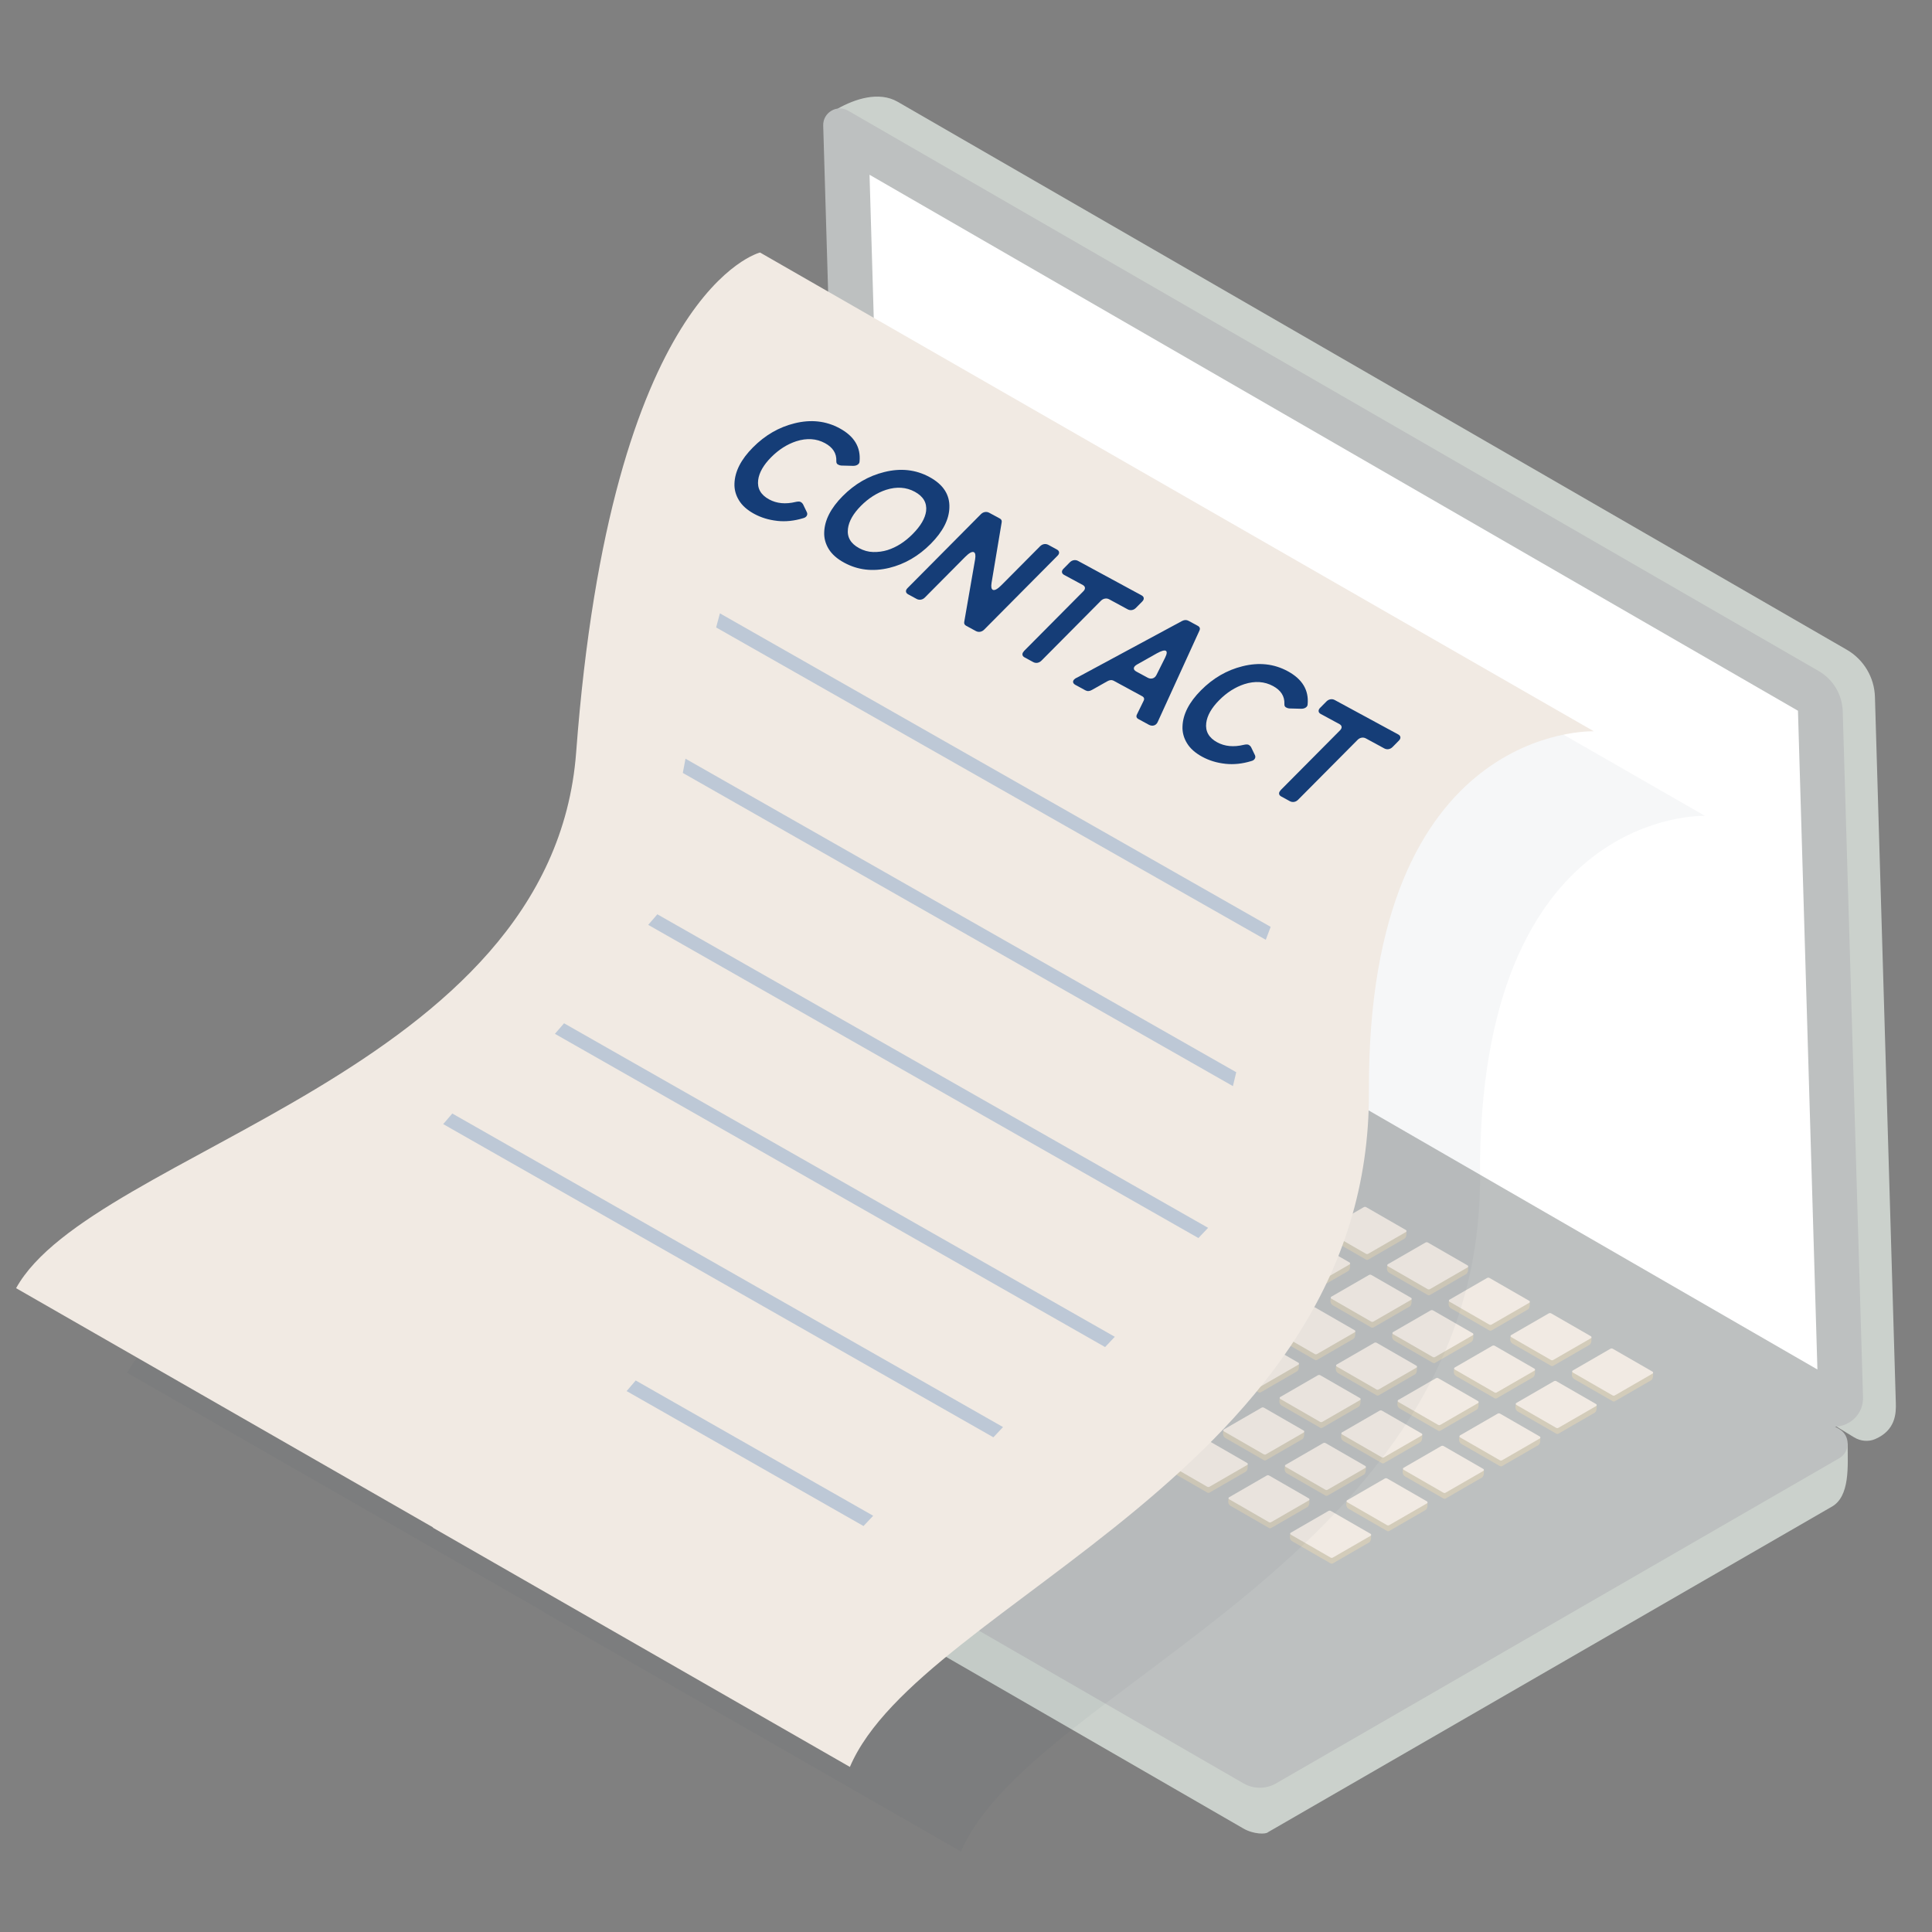 <svg width="120" height="120" viewBox="0 0 120 120" fill="none" xmlns="http://www.w3.org/2000/svg">
<rect x="0" y="0" width="120" height="120" fill="#808080" stroke="none"/>
<path d="M15.951 74.793L51.309 56.59C52.033 56.17 52.929 56.17 53.654 56.59L114.761 89.668C114.761 91.028 114.935 92.979 113.73 93.61L78.756 113.802C78.637 113.938 77.863 113.938 77.234 113.575L16.466 78.493C15.779 78.097 15.951 76.383 15.951 74.793Z" fill="#CBD1CC"/>
<path d="M54.471 52.223L52.037 6.745C53.081 6.157 54.582 5.646 55.754 6.321L114.707 40.356C115.76 40.964 116.421 42.073 116.456 43.288L117.753 87.138C117.772 87.754 117.758 88.831 116.466 89.386C116.044 89.567 115.551 89.513 115.159 89.274L54.471 52.223Z" fill="#CBD1CC"/>
<path d="M52.428 51.627L51.131 7.798C51.108 6.992 51.978 6.471 52.677 6.874L112.961 41.679C113.86 42.197 114.425 43.145 114.455 44.181L115.715 86.781C115.757 88.172 114.256 89.067 113.053 88.371L54.016 54.286C53.061 53.735 52.459 52.727 52.426 51.625L52.428 51.627Z" fill="#BDC0C0"/>
<path d="M111.675 44.146L54.008 10.854L55.216 51.767L112.883 85.062L111.675 44.146Z" fill="white"/>
<path d="M16.465 73.899L51.307 53.782C52.031 53.362 52.927 53.362 53.652 53.782L114.237 88.76C114.935 89.163 114.935 90.172 114.237 90.575L79.263 110.767C78.635 111.131 77.861 111.131 77.232 110.767L16.465 75.686C15.777 75.29 15.777 74.298 16.465 73.899Z" fill="#BDC0C0"/>
<path d="M41.906 87.161L51.367 81.699C51.564 81.584 51.808 81.584 52.005 81.699L68.456 91.197C68.646 91.308 68.646 91.579 68.456 91.69L58.958 97.173C58.787 97.271 58.578 97.271 58.407 97.173L41.906 87.647C41.719 87.539 41.719 87.269 41.906 87.161Z" fill="#CBD1CC"/>
<path d="M97.654 85.185L100.023 84.141C100.072 84.113 100.131 84.113 100.18 84.141L102.677 85.257C102.677 85.424 102.694 85.619 102.567 85.724L100.302 87.033C100.26 87.056 100.208 87.056 100.166 87.033L97.783 85.661C97.563 85.53 97.642 85.3 97.656 85.185H97.654Z" fill="#D3CCBA"/>
<path d="M97.686 85.126L100.021 83.777C100.071 83.749 100.129 83.749 100.178 83.777L102.643 85.196C102.69 85.224 102.69 85.29 102.643 85.318L100.298 86.671C100.256 86.695 100.204 86.695 100.162 86.671L97.686 85.245C97.639 85.22 97.639 85.152 97.686 85.126Z" fill="#F1EAE3"/>
<path d="M93.826 82.985L96.195 81.941C96.244 81.913 96.302 81.913 96.352 81.941L98.849 83.057C98.849 83.224 98.866 83.419 98.739 83.524L96.474 84.833C96.431 84.856 96.38 84.856 96.338 84.833L93.955 83.461C93.734 83.329 93.814 83.1 93.828 82.985H93.826Z" fill="#D3CCBA"/>
<path d="M93.857 82.926L96.193 81.578C96.243 81.55 96.301 81.55 96.35 81.578L98.815 82.997C98.862 83.025 98.862 83.091 98.815 83.119L96.47 84.472C96.428 84.495 96.376 84.495 96.334 84.472L93.857 83.046C93.811 83.02 93.811 82.952 93.857 82.926Z" fill="#F1EAE3"/>
<path d="M89.996 80.788L92.365 79.744C92.414 79.716 92.472 79.716 92.522 79.744L95.019 80.861C95.019 81.027 95.036 81.222 94.909 81.327L92.644 82.636C92.601 82.659 92.55 82.659 92.507 82.636L90.125 81.264C89.904 81.133 89.984 80.903 89.998 80.788H89.996Z" fill="#D3CCBA"/>
<path d="M90.027 80.727L92.363 79.379C92.412 79.35 92.471 79.35 92.52 79.379L94.985 80.797C95.032 80.826 95.032 80.891 94.985 80.919L92.64 82.272C92.598 82.296 92.546 82.296 92.504 82.272L90.027 80.847C89.981 80.821 89.981 80.753 90.027 80.727Z" fill="#F1EAE3"/>
<path d="M86.168 78.587L88.536 77.544C88.586 77.516 88.644 77.516 88.694 77.544L91.191 78.66C91.191 78.826 91.207 79.021 91.081 79.127L88.815 80.435C88.773 80.459 88.722 80.459 88.679 80.435L86.297 79.063C86.076 78.932 86.156 78.702 86.17 78.587H86.168Z" fill="#D3CCBA"/>
<path d="M86.199 78.526L88.535 77.178C88.584 77.15 88.643 77.15 88.692 77.178L91.157 78.597C91.204 78.625 91.204 78.691 91.157 78.719L88.812 80.072C88.769 80.095 88.718 80.095 88.676 80.072L86.199 78.646C86.152 78.62 86.152 78.552 86.199 78.526Z" fill="#F1EAE3"/>
<path d="M82.336 76.389L84.704 75.345C84.754 75.317 84.812 75.317 84.861 75.345L87.359 76.461C87.359 76.628 87.376 76.823 87.249 76.928L84.983 78.237C84.941 78.26 84.89 78.26 84.847 78.237L82.465 76.865C82.244 76.733 82.324 76.504 82.338 76.389H82.336Z" fill="#D3CCBA"/>
<path d="M82.367 76.33L84.703 74.981C84.752 74.953 84.811 74.953 84.86 74.981L87.325 76.4C87.372 76.428 87.372 76.494 87.325 76.522L84.98 77.875C84.938 77.899 84.886 77.899 84.844 77.875L82.367 76.449C82.32 76.424 82.32 76.356 82.367 76.33Z" fill="#F1EAE3"/>
<path d="M78.508 74.189L80.876 73.145C80.925 73.117 80.984 73.117 81.033 73.145L83.531 74.262C83.531 74.428 83.547 74.623 83.421 74.728L81.155 76.037C81.113 76.061 81.061 76.061 81.019 76.037L78.637 74.665C78.416 74.534 78.496 74.304 78.51 74.189H78.508Z" fill="#D3CCBA"/>
<path d="M78.539 74.13L80.875 72.782C80.924 72.754 80.983 72.754 81.032 72.782L83.497 74.2C83.544 74.229 83.544 74.294 83.497 74.322L81.152 75.675C81.109 75.699 81.058 75.699 81.016 75.675L78.539 74.25C78.492 74.224 78.492 74.156 78.539 74.13Z" fill="#F1EAE3"/>
<path d="M74.68 71.988L77.048 70.945C77.097 70.917 77.156 70.917 77.205 70.945L79.703 72.061C79.703 72.228 79.719 72.422 79.593 72.528L77.327 73.836C77.285 73.86 77.233 73.86 77.191 73.836L74.808 72.465C74.588 72.333 74.668 72.103 74.682 71.988H74.68Z" fill="#D3CCBA"/>
<path d="M74.711 71.929L77.047 70.581C77.096 70.553 77.155 70.553 77.204 70.581L79.669 72C79.716 72.028 79.716 72.094 79.669 72.122L77.323 73.475C77.281 73.498 77.23 73.498 77.187 73.475L74.711 72.049C74.664 72.023 74.664 71.955 74.711 71.929Z" fill="#F1EAE3"/>
<path d="M70.851 69.79L73.22 68.746C73.269 68.718 73.328 68.718 73.377 68.746L75.875 69.863C75.875 70.029 75.891 70.224 75.764 70.329L73.499 71.638C73.457 71.661 73.405 71.661 73.363 71.638L70.98 70.266C70.76 70.135 70.84 69.905 70.854 69.79H70.851Z" fill="#D3CCBA"/>
<path d="M70.887 69.731L73.222 68.382C73.272 68.354 73.33 68.354 73.38 68.382L75.844 69.801C75.891 69.829 75.891 69.895 75.844 69.923L73.499 71.276C73.457 71.3 73.405 71.3 73.363 71.276L70.887 69.85C70.84 69.825 70.84 69.757 70.887 69.731Z" fill="#F1EAE3"/>
<path d="M67.019 67.589L69.388 66.546C69.437 66.517 69.496 66.517 69.545 66.546L72.043 67.662C72.043 67.828 72.059 68.023 71.932 68.129L69.667 69.437C69.625 69.46 69.573 69.46 69.531 69.437L67.148 68.065C66.928 67.934 67.008 67.704 67.022 67.589H67.019Z" fill="#D3CCBA"/>
<path d="M67.051 67.53L69.387 66.182C69.436 66.153 69.495 66.153 69.544 66.182L72.008 67.6C72.055 67.629 72.055 67.694 72.008 67.722L69.663 69.076C69.621 69.099 69.57 69.099 69.527 69.076L67.051 67.65C67.004 67.624 67.004 67.556 67.051 67.53Z" fill="#F1EAE3"/>
<path d="M63.191 65.391L65.56 64.347C65.609 64.319 65.668 64.319 65.717 64.347L68.215 65.463C68.215 65.63 68.231 65.825 68.104 65.93L65.839 67.239C65.797 67.262 65.745 67.262 65.703 67.239L63.32 65.867C63.1 65.735 63.179 65.505 63.194 65.391H63.191Z" fill="#D3CCBA"/>
<path d="M63.223 65.332L65.558 63.983C65.608 63.955 65.666 63.955 65.716 63.983L68.18 65.402C68.227 65.43 68.227 65.496 68.18 65.524L65.835 66.877C65.793 66.9 65.741 66.9 65.699 66.877L63.223 65.451C63.176 65.425 63.176 65.357 63.223 65.332Z" fill="#F1EAE3"/>
<path d="M59.365 63.19L61.734 62.147C61.783 62.119 61.842 62.119 61.891 62.147L64.388 63.263C64.388 63.429 64.405 63.624 64.278 63.73L62.013 65.038C61.971 65.062 61.919 65.062 61.877 65.038L59.494 63.666C59.273 63.535 59.353 63.305 59.367 63.19H59.365Z" fill="#D3CCBA"/>
<path d="M59.397 63.131L61.732 61.783C61.782 61.755 61.84 61.755 61.889 61.783L64.354 63.202C64.401 63.23 64.401 63.295 64.354 63.324L62.009 64.677C61.967 64.7 61.915 64.7 61.873 64.677L59.397 63.251C59.35 63.225 59.35 63.157 59.397 63.131Z" fill="#F1EAE3"/>
<path d="M55.535 60.992L57.904 59.949C57.953 59.921 58.011 59.921 58.061 59.949L60.558 61.065C60.558 61.231 60.575 61.426 60.448 61.532L58.183 62.84C58.14 62.864 58.089 62.864 58.047 62.84L55.664 61.468C55.444 61.337 55.523 61.107 55.537 60.992H55.535Z" fill="#D3CCBA"/>
<path d="M55.566 60.931L57.902 59.583C57.952 59.555 58.01 59.555 58.059 59.583L60.524 61.002C60.571 61.03 60.571 61.096 60.524 61.124L58.179 62.477C58.137 62.5 58.085 62.5 58.043 62.477L55.566 61.051C55.52 61.025 55.52 60.957 55.566 60.931Z" fill="#F1EAE3"/>
<path d="M94.15 87.199L96.519 86.155C96.568 86.127 96.627 86.127 96.676 86.155L99.174 87.272C99.174 87.438 99.19 87.633 99.063 87.738L96.798 89.047C96.756 89.07 96.704 89.07 96.662 89.047L94.279 87.675C94.059 87.544 94.138 87.314 94.153 87.199H94.15Z" fill="#D3CCBA"/>
<path d="M94.182 87.14L96.517 85.791C96.567 85.763 96.625 85.763 96.675 85.791L99.139 87.21C99.186 87.238 99.186 87.304 99.139 87.332L96.794 88.685C96.752 88.709 96.7 88.709 96.658 88.685L94.182 87.259C94.135 87.234 94.135 87.166 94.182 87.14Z" fill="#F1EAE3"/>
<path d="M90.32 85L92.689 83.956C92.738 83.928 92.797 83.928 92.846 83.956L95.343 85.072C95.343 85.239 95.36 85.433 95.233 85.539L92.968 86.848C92.926 86.871 92.874 86.871 92.832 86.848L90.449 85.476C90.229 85.344 90.308 85.115 90.322 85H90.32Z" fill="#D3CCBA"/>
<path d="M90.352 84.941L92.687 83.592C92.737 83.564 92.795 83.564 92.844 83.592L95.309 85.011C95.356 85.039 95.356 85.105 95.309 85.133L92.964 86.486C92.922 86.51 92.87 86.51 92.828 86.486L90.352 85.06C90.305 85.034 90.305 84.966 90.352 84.941Z" fill="#F1EAE3"/>
<path d="M86.488 82.802L88.857 81.758C88.906 81.73 88.965 81.73 89.014 81.758L91.511 82.875C91.511 83.041 91.528 83.236 91.401 83.341L89.136 84.65C89.094 84.674 89.042 84.674 89 84.65L86.617 83.278C86.397 83.147 86.476 82.917 86.49 82.802H86.488Z" fill="#D3CCBA"/>
<path d="M86.52 82.741L88.855 81.393C88.905 81.365 88.963 81.365 89.013 81.393L91.477 82.811C91.524 82.84 91.524 82.905 91.477 82.933L89.132 84.287C89.09 84.31 89.038 84.31 88.996 84.287L86.52 82.861C86.473 82.835 86.473 82.767 86.52 82.741Z" fill="#F1EAE3"/>
<path d="M82.658 80.602L85.027 79.558C85.076 79.53 85.135 79.53 85.184 79.558L87.681 80.675C87.681 80.841 87.698 81.036 87.571 81.141L85.306 82.45C85.263 82.474 85.212 82.474 85.17 82.45L82.787 81.078C82.567 80.947 82.646 80.717 82.66 80.602H82.658Z" fill="#D3CCBA"/>
<path d="M82.689 80.541L85.025 79.193C85.075 79.165 85.133 79.165 85.182 79.193L87.647 80.611C87.694 80.64 87.694 80.705 87.647 80.733L85.302 82.087C85.26 82.11 85.208 82.11 85.166 82.087L82.689 80.661C82.643 80.635 82.643 80.567 82.689 80.541Z" fill="#F1EAE3"/>
<path d="M78.834 78.402L81.202 77.359C81.252 77.33 81.31 77.33 81.359 77.359L83.857 78.475C83.857 78.641 83.874 78.836 83.747 78.942L81.481 80.25C81.439 80.273 81.388 80.273 81.345 80.25L78.963 78.878C78.742 78.747 78.822 78.517 78.836 78.402H78.834Z" fill="#D3CCBA"/>
<path d="M78.865 78.344L81.201 76.995C81.25 76.967 81.309 76.967 81.358 76.995L83.823 78.414C83.87 78.442 83.87 78.508 83.823 78.536L81.478 79.889C81.436 79.913 81.384 79.913 81.342 79.889L78.865 78.463C78.818 78.438 78.818 78.37 78.865 78.344Z" fill="#F1EAE3"/>
<path d="M75.004 76.203L77.372 75.159C77.421 75.131 77.48 75.131 77.529 75.159L80.027 76.275C80.027 76.442 80.043 76.637 79.917 76.742L77.651 78.051C77.609 78.074 77.558 78.074 77.515 78.051L75.133 76.679C74.912 76.547 74.992 76.318 75.006 76.203H75.004Z" fill="#D3CCBA"/>
<path d="M75.035 76.144L77.371 74.795C77.42 74.767 77.479 74.767 77.528 74.795L79.993 76.214C80.04 76.242 80.04 76.308 79.993 76.336L77.648 77.689C77.606 77.713 77.554 77.713 77.512 77.689L75.035 76.263C74.988 76.237 74.988 76.169 75.035 76.144Z" fill="#F1EAE3"/>
<path d="M71.172 74.003L73.54 72.959C73.59 72.931 73.648 72.931 73.697 72.959L76.195 74.075C76.195 74.242 76.211 74.436 76.085 74.542L73.819 75.851C73.777 75.874 73.725 75.874 73.683 75.851L71.301 74.479C71.08 74.347 71.16 74.118 71.174 74.003H71.172Z" fill="#D3CCBA"/>
<path d="M71.203 73.944L73.539 72.596C73.588 72.567 73.647 72.567 73.696 72.596L76.161 74.014C76.208 74.043 76.208 74.108 76.161 74.136L73.816 75.49C73.773 75.513 73.722 75.513 73.68 75.49L71.203 74.064C71.156 74.038 71.156 73.97 71.203 73.944Z" fill="#F1EAE3"/>
<path d="M67.346 71.804L69.714 70.76C69.763 70.732 69.822 70.732 69.871 70.76L72.369 71.877C72.369 72.043 72.385 72.238 72.259 72.343L69.993 73.652C69.951 73.675 69.899 73.675 69.857 73.652L67.475 72.28C67.254 72.149 67.334 71.919 67.348 71.804H67.346Z" fill="#D3CCBA"/>
<path d="M67.377 71.745L69.713 70.397C69.762 70.368 69.821 70.368 69.87 70.397L72.335 71.815C72.382 71.843 72.382 71.909 72.335 71.937L69.99 73.29C69.947 73.314 69.896 73.314 69.853 73.29L67.377 71.865C67.33 71.839 67.33 71.771 67.377 71.745Z" fill="#F1EAE3"/>
<path d="M63.517 69.603L65.886 68.56C65.935 68.531 65.994 68.531 66.043 68.56L68.541 69.676C68.541 69.842 68.557 70.037 68.43 70.142L66.165 71.451C66.123 71.475 66.071 71.475 66.029 71.451L63.646 70.079C63.426 69.948 63.506 69.718 63.52 69.603H63.517Z" fill="#D3CCBA"/>
<path d="M63.549 69.544L65.885 68.196C65.934 68.168 65.993 68.168 66.042 68.196L68.507 69.615C68.553 69.643 68.553 69.708 68.507 69.736L66.161 71.09C66.119 71.113 66.067 71.113 66.025 71.09L63.549 69.664C63.502 69.638 63.502 69.57 63.549 69.544Z" fill="#F1EAE3"/>
<path d="M59.687 67.403L62.056 66.36C62.105 66.332 62.164 66.332 62.213 66.36L64.711 67.476C64.711 67.642 64.727 67.837 64.6 67.943L62.335 69.251C62.293 69.275 62.241 69.275 62.199 69.251L59.816 67.879C59.596 67.748 59.675 67.518 59.69 67.403H59.687Z" fill="#D3CCBA"/>
<path d="M59.723 67.344L62.059 65.996C62.108 65.968 62.166 65.968 62.216 65.996L64.68 67.415C64.727 67.443 64.727 67.508 64.68 67.537L62.335 68.89C62.293 68.913 62.241 68.913 62.199 68.89L59.723 67.464C59.676 67.438 59.676 67.37 59.723 67.344Z" fill="#F1EAE3"/>
<path d="M55.855 65.204L58.224 64.161C58.273 64.133 58.332 64.133 58.381 64.161L60.879 65.277C60.879 65.444 60.895 65.638 60.768 65.744L58.503 67.052C58.461 67.076 58.409 67.076 58.367 67.052L55.984 65.68C55.764 65.549 55.843 65.319 55.858 65.204H55.855Z" fill="#D3CCBA"/>
<path d="M55.887 65.145L58.222 63.797C58.272 63.769 58.33 63.769 58.38 63.797L60.844 65.216C60.891 65.244 60.891 65.31 60.844 65.338L58.499 66.691C58.457 66.714 58.405 66.714 58.363 66.691L55.887 65.265C55.84 65.239 55.84 65.171 55.887 65.145Z" fill="#F1EAE3"/>
<path d="M52.027 63.006L54.396 61.962C54.445 61.934 54.504 61.934 54.553 61.962L57.05 63.078C57.05 63.245 57.067 63.44 56.94 63.545L54.675 64.854C54.633 64.877 54.581 64.877 54.539 64.854L52.156 63.482C51.936 63.35 52.015 63.12 52.029 63.006H52.027Z" fill="#D3CCBA"/>
<path d="M52.059 62.945L54.394 61.596C54.444 61.568 54.502 61.568 54.551 61.596L57.016 63.015C57.063 63.043 57.063 63.109 57.016 63.137L54.671 64.49C54.629 64.514 54.577 64.514 54.535 64.49L52.059 63.064C52.012 63.038 52.012 62.97 52.059 62.945Z" fill="#F1EAE3"/>
<path d="M90.648 89.214L93.017 88.17C93.066 88.142 93.125 88.142 93.174 88.17L95.671 89.287C95.671 89.453 95.688 89.648 95.561 89.753L93.296 91.062C93.254 91.085 93.202 91.085 93.16 91.062L90.777 89.69C90.557 89.559 90.636 89.329 90.651 89.214H90.648Z" fill="#D3CCBA"/>
<path d="M90.684 89.155L93.019 87.806C93.069 87.778 93.127 87.778 93.177 87.806L95.641 89.225C95.688 89.253 95.688 89.319 95.641 89.347L93.296 90.7C93.254 90.724 93.202 90.724 93.16 90.7L90.684 89.275C90.637 89.249 90.637 89.181 90.684 89.155Z" fill="#F1EAE3"/>
<path d="M86.816 87.014L89.185 85.97C89.234 85.942 89.293 85.942 89.342 85.97L91.84 87.086C91.84 87.253 91.856 87.447 91.729 87.553L89.464 88.862C89.422 88.885 89.37 88.885 89.328 88.862L86.945 87.49C86.725 87.358 86.805 87.129 86.819 87.014H86.816Z" fill="#D3CCBA"/>
<path d="M86.848 86.955L89.183 85.607C89.233 85.579 89.291 85.579 89.341 85.607L91.805 87.025C91.852 87.054 91.852 87.119 91.805 87.147L89.46 88.501C89.418 88.524 89.366 88.524 89.324 88.501L86.848 87.075C86.801 87.049 86.801 86.981 86.848 86.955Z" fill="#F1EAE3"/>
<path d="M82.988 84.816L85.357 83.773C85.406 83.745 85.465 83.745 85.514 83.773L88.011 84.889C88.011 85.055 88.028 85.25 87.901 85.356L85.636 86.664C85.594 86.688 85.542 86.688 85.5 86.664L83.117 85.292C82.897 85.161 82.976 84.931 82.99 84.816H82.988Z" fill="#D3CCBA"/>
<path d="M83.02 84.755L85.355 83.407C85.405 83.379 85.463 83.379 85.513 83.407L87.977 84.826C88.024 84.854 88.024 84.919 87.977 84.948L85.632 86.301C85.59 86.324 85.538 86.324 85.496 86.301L83.02 84.875C82.973 84.849 82.973 84.781 83.02 84.755Z" fill="#F1EAE3"/>
<path d="M79.158 82.618L81.527 81.574C81.576 81.546 81.635 81.546 81.684 81.574L84.181 82.691C84.181 82.857 84.198 83.052 84.071 83.157L81.806 84.466C81.763 84.489 81.712 84.489 81.67 84.466L79.287 83.094C79.067 82.963 79.146 82.733 79.16 82.618H79.158Z" fill="#D3CCBA"/>
<path d="M79.189 82.557L81.525 81.208C81.575 81.18 81.633 81.18 81.682 81.208L84.147 82.627C84.194 82.655 84.194 82.721 84.147 82.749L81.802 84.102C81.76 84.126 81.708 84.126 81.666 84.102L79.189 82.676C79.143 82.651 79.143 82.583 79.189 82.557Z" fill="#F1EAE3"/>
<path d="M75.332 80.418L77.7 79.374C77.75 79.346 77.808 79.346 77.858 79.374L80.355 80.491C80.355 80.657 80.372 80.852 80.245 80.957L77.98 82.266C77.937 82.289 77.886 82.289 77.844 82.266L75.461 80.894C75.24 80.763 75.32 80.533 75.334 80.418H75.332Z" fill="#D3CCBA"/>
<path d="M75.363 80.359L77.699 79.011C77.748 78.983 77.807 78.983 77.856 79.011L80.321 80.43C80.368 80.458 80.368 80.524 80.321 80.552L77.976 81.905C77.934 81.928 77.882 81.928 77.84 81.905L75.363 80.479C75.316 80.453 75.316 80.385 75.363 80.359Z" fill="#F1EAE3"/>
<path d="M71.5 78.218L73.868 77.174C73.918 77.146 73.976 77.146 74.025 77.174L76.523 78.29C76.523 78.457 76.54 78.651 76.413 78.757L74.147 80.066C74.105 80.089 74.054 80.089 74.011 80.066L71.629 78.694C71.408 78.562 71.488 78.333 71.502 78.218H71.5Z" fill="#D3CCBA"/>
<path d="M71.531 78.159L73.867 76.81C73.916 76.782 73.975 76.782 74.024 76.81L76.489 78.229C76.536 78.257 76.536 78.323 76.489 78.351L74.144 79.704C74.102 79.728 74.05 79.728 74.008 79.704L71.531 78.278C71.484 78.252 71.484 78.184 71.531 78.159Z" fill="#F1EAE3"/>
<path d="M67.672 76.018L70.04 74.975C70.09 74.947 70.148 74.947 70.197 74.975L72.695 76.091C72.695 76.257 72.711 76.452 72.585 76.558L70.319 77.866C70.277 77.89 70.225 77.89 70.183 77.866L67.801 76.494C67.58 76.363 67.66 76.133 67.674 76.018H67.672Z" fill="#D3CCBA"/>
<path d="M67.703 75.959L70.039 74.611C70.088 74.583 70.147 74.583 70.196 74.611L72.661 76.029C72.708 76.058 72.708 76.123 72.661 76.151L70.316 77.505C70.273 77.528 70.222 77.528 70.18 77.505L67.703 76.079C67.656 76.053 67.656 75.985 67.703 75.959Z" fill="#F1EAE3"/>
<path d="M63.842 73.818L66.21 72.775C66.259 72.747 66.318 72.747 66.367 72.775L68.865 73.891C68.865 74.058 68.881 74.252 68.755 74.358L66.489 75.666C66.447 75.69 66.395 75.69 66.353 75.666L63.971 74.294C63.75 74.163 63.83 73.933 63.844 73.818H63.842Z" fill="#D3CCBA"/>
<path d="M63.873 73.76L66.209 72.412C66.258 72.383 66.317 72.383 66.366 72.412L68.831 73.83C68.878 73.859 68.878 73.924 68.831 73.952L66.486 75.305C66.443 75.329 66.392 75.329 66.35 75.305L63.873 73.88C63.826 73.854 63.826 73.786 63.873 73.76Z" fill="#F1EAE3"/>
<path d="M60.01 71.619L62.378 70.575C62.427 70.547 62.486 70.547 62.535 70.575L65.033 71.692C65.033 71.858 65.049 72.053 64.923 72.158L62.657 73.467C62.615 73.49 62.563 73.49 62.521 73.467L60.139 72.095C59.918 71.964 59.998 71.734 60.012 71.619H60.01Z" fill="#D3CCBA"/>
<path d="M60.041 71.56L62.377 70.211C62.426 70.183 62.485 70.183 62.534 70.211L64.999 71.63C65.046 71.658 65.046 71.724 64.999 71.752L62.654 73.105C62.611 73.129 62.56 73.129 62.517 73.105L60.041 71.68C59.994 71.654 59.994 71.586 60.041 71.56Z" fill="#F1EAE3"/>
<path d="M56.183 69.419L58.552 68.375C58.601 68.347 58.66 68.347 58.709 68.375L61.207 69.492C61.207 69.658 61.223 69.853 61.096 69.958L58.831 71.267C58.789 71.29 58.737 71.29 58.695 71.267L56.312 69.895C56.092 69.764 56.172 69.534 56.186 69.419H56.183Z" fill="#D3CCBA"/>
<path d="M56.215 69.36L58.551 68.011C58.6 67.983 58.658 67.983 58.708 68.011L61.172 69.43C61.219 69.458 61.219 69.524 61.172 69.552L58.827 70.905C58.785 70.929 58.734 70.929 58.691 70.905L56.215 69.48C56.168 69.454 56.168 69.386 56.215 69.36Z" fill="#F1EAE3"/>
<path d="M52.355 67.219L54.724 66.175C54.773 66.147 54.832 66.147 54.881 66.175L57.379 67.291C57.379 67.458 57.395 67.653 57.268 67.758L55.003 69.067C54.961 69.09 54.909 69.09 54.867 69.067L52.484 67.695C52.264 67.564 52.343 67.334 52.358 67.219H52.355Z" fill="#D3CCBA"/>
<path d="M52.391 67.16L54.726 65.812C54.776 65.784 54.834 65.784 54.883 65.812L57.348 67.231C57.395 67.259 57.395 67.325 57.348 67.353L55.003 68.706C54.961 68.729 54.909 68.729 54.867 68.706L52.391 67.28C52.344 67.254 52.344 67.186 52.391 67.16Z" fill="#F1EAE3"/>
<path d="M48.525 65.021L50.894 63.978C50.943 63.95 51.002 63.95 51.051 63.978L53.548 65.094C53.548 65.261 53.565 65.455 53.438 65.561L51.173 66.869C51.131 66.893 51.079 66.893 51.037 66.869L48.654 65.497C48.434 65.366 48.513 65.136 48.528 65.021H48.525Z" fill="#D3CCBA"/>
<path d="M48.557 64.96L50.892 63.612C50.942 63.584 51 63.584 51.05 63.612L53.514 65.031C53.561 65.059 53.561 65.125 53.514 65.153L51.169 66.506C51.127 66.529 51.075 66.529 51.033 66.506L48.557 65.08C48.51 65.054 48.51 64.986 48.557 64.96Z" fill="#F1EAE3"/>
<path d="M87.144 91.228L89.513 90.184C89.562 90.156 89.621 90.156 89.67 90.184L92.168 91.301C92.168 91.467 92.184 91.662 92.057 91.767L89.792 93.076C89.75 93.099 89.698 93.099 89.656 93.076L87.273 91.704C87.053 91.573 87.133 91.343 87.147 91.228H87.144Z" fill="#D3CCBA"/>
<path d="M87.176 91.169L89.512 89.82C89.561 89.792 89.62 89.792 89.669 89.82L92.133 91.239C92.18 91.267 92.18 91.333 92.133 91.361L89.788 92.714C89.746 92.738 89.695 92.738 89.652 92.714L87.176 91.288C87.129 91.263 87.129 91.195 87.176 91.169Z" fill="#F1EAE3"/>
<path d="M83.316 89.029L85.685 87.985C85.734 87.957 85.793 87.957 85.842 87.985L88.34 89.101C88.34 89.268 88.356 89.463 88.229 89.568L85.964 90.877C85.922 90.9 85.87 90.9 85.828 90.877L83.445 89.505C83.225 89.373 83.305 89.144 83.319 89.029H83.316Z" fill="#D3CCBA"/>
<path d="M83.348 88.97L85.683 87.621C85.733 87.593 85.791 87.593 85.841 87.621L88.305 89.04C88.352 89.068 88.352 89.134 88.305 89.162L85.96 90.515C85.918 90.539 85.866 90.539 85.824 90.515L83.348 89.089C83.301 89.064 83.301 88.996 83.348 88.97Z" fill="#F1EAE3"/>
<path d="M79.486 86.831L81.855 85.787C81.904 85.759 81.963 85.759 82.012 85.787L84.509 86.903C84.509 87.07 84.526 87.264 84.399 87.37L82.134 88.679C82.092 88.702 82.04 88.702 81.998 88.679L79.615 87.307C79.395 87.175 79.474 86.945 79.488 86.831H79.486Z" fill="#D3CCBA"/>
<path d="M79.518 86.77L81.853 85.421C81.903 85.393 81.961 85.393 82.01 85.421L84.475 86.84C84.522 86.868 84.522 86.934 84.475 86.962L82.13 88.315C82.088 88.338 82.036 88.338 81.994 88.315L79.518 86.889C79.471 86.863 79.471 86.795 79.518 86.77Z" fill="#F1EAE3"/>
<path d="M75.658 84.632L78.027 83.588C78.076 83.56 78.135 83.56 78.184 83.588L80.681 84.704C80.681 84.871 80.698 85.066 80.571 85.171L78.306 86.48C78.263 86.503 78.212 86.503 78.17 86.48L75.787 85.108C75.567 84.976 75.646 84.746 75.66 84.632H75.658Z" fill="#D3CCBA"/>
<path d="M75.689 84.57L78.025 83.222C78.075 83.193 78.133 83.193 78.182 83.222L80.647 84.64C80.694 84.668 80.694 84.734 80.647 84.762L78.302 86.115C78.26 86.139 78.208 86.139 78.166 86.115L75.689 84.69C75.643 84.664 75.643 84.596 75.689 84.57Z" fill="#F1EAE3"/>
<path d="M71.836 82.432L74.204 81.388C74.254 81.36 74.312 81.36 74.361 81.388L76.859 82.504C76.859 82.671 76.876 82.865 76.749 82.971L74.483 84.28C74.441 84.303 74.39 84.303 74.347 84.28L71.965 82.908C71.744 82.776 71.824 82.547 71.838 82.432H71.836Z" fill="#D3CCBA"/>
<path d="M71.867 82.373L74.203 81.024C74.252 80.996 74.311 80.996 74.36 81.024L76.825 82.443C76.872 82.471 76.872 82.537 76.825 82.565L74.48 83.918C74.438 83.942 74.386 83.942 74.344 83.918L71.867 82.492C71.82 82.466 71.82 82.398 71.867 82.373Z" fill="#F1EAE3"/>
<path d="M68 80.231L70.368 79.187C70.418 79.159 70.476 79.159 70.525 79.187L73.023 80.304C73.023 80.47 73.04 80.665 72.913 80.77L70.647 82.079C70.605 82.102 70.554 82.102 70.511 82.079L68.129 80.707C67.908 80.576 67.988 80.346 68.002 80.231H68Z" fill="#D3CCBA"/>
<path d="M68.031 80.172L70.367 78.823C70.416 78.795 70.475 78.795 70.524 78.823L72.989 80.242C73.036 80.27 73.036 80.336 72.989 80.364L70.644 81.717C70.602 81.741 70.55 81.741 70.508 81.717L68.031 80.291C67.984 80.266 67.984 80.198 68.031 80.172Z" fill="#F1EAE3"/>
<path d="M64.17 78.032L66.538 76.988C66.588 76.96 66.646 76.96 66.695 76.988L69.193 78.104C69.193 78.271 69.209 78.466 69.083 78.571L66.817 79.88C66.775 79.903 66.724 79.903 66.681 79.88L64.299 78.508C64.078 78.376 64.158 78.147 64.172 78.032H64.17Z" fill="#D3CCBA"/>
<path d="M64.201 77.973L66.537 76.624C66.586 76.596 66.645 76.596 66.694 76.624L69.159 78.043C69.206 78.071 69.206 78.137 69.159 78.165L66.814 79.518C66.772 79.542 66.72 79.542 66.678 79.518L64.201 78.092C64.154 78.067 64.154 77.999 64.201 77.973Z" fill="#F1EAE3"/>
<path d="M60.346 75.832L62.714 74.789C62.763 74.761 62.822 74.761 62.871 74.789L65.369 75.905C65.369 76.072 65.385 76.266 65.259 76.372L62.993 77.68C62.951 77.704 62.899 77.704 62.857 77.68L60.474 76.308C60.254 76.177 60.334 75.947 60.348 75.832H60.346Z" fill="#D3CCBA"/>
<path d="M60.377 75.773L62.713 74.425C62.762 74.397 62.821 74.397 62.87 74.425L65.335 75.844C65.382 75.872 65.382 75.938 65.335 75.966L62.989 77.319C62.947 77.342 62.896 77.342 62.853 77.319L60.377 75.893C60.33 75.867 60.33 75.799 60.377 75.773Z" fill="#F1EAE3"/>
<path d="M56.513 73.632L58.882 72.589C58.931 72.561 58.99 72.561 59.039 72.589L61.537 73.705C61.537 73.871 61.553 74.066 61.427 74.172L59.161 75.48C59.119 75.504 59.067 75.504 59.025 75.48L56.642 74.108C56.422 73.977 56.502 73.747 56.516 73.632H56.513Z" fill="#D3CCBA"/>
<path d="M56.545 73.573L58.881 72.225C58.93 72.197 58.989 72.197 59.038 72.225L61.503 73.644C61.55 73.672 61.55 73.737 61.503 73.766L59.157 75.119C59.115 75.142 59.064 75.142 59.021 75.119L56.545 73.693C56.498 73.667 56.498 73.599 56.545 73.573Z" fill="#F1EAE3"/>
<path d="M52.687 71.433L55.056 70.389C55.105 70.361 55.164 70.361 55.213 70.389L57.711 71.506C57.711 71.672 57.727 71.867 57.6 71.972L55.335 73.281C55.293 73.304 55.241 73.304 55.199 73.281L52.816 71.909C52.596 71.778 52.675 71.548 52.69 71.433H52.687Z" fill="#D3CCBA"/>
<path d="M52.719 71.374L55.054 70.025C55.104 69.997 55.162 69.997 55.212 70.025L57.676 71.444C57.723 71.472 57.723 71.538 57.676 71.566L55.331 72.919C55.289 72.943 55.237 72.943 55.195 72.919L52.719 71.494C52.672 71.468 52.672 71.4 52.719 71.374Z" fill="#F1EAE3"/>
<path d="M48.853 69.233L51.222 68.189C51.271 68.161 51.33 68.161 51.379 68.189L53.877 69.306C53.877 69.472 53.893 69.667 53.766 69.772L51.501 71.081C51.459 71.104 51.407 71.104 51.365 71.081L48.982 69.709C48.762 69.578 48.842 69.348 48.856 69.233H48.853Z" fill="#D3CCBA"/>
<path d="M48.885 69.174L51.221 67.825C51.27 67.797 51.328 67.797 51.378 67.825L53.843 69.244C53.889 69.272 53.889 69.338 53.843 69.366L51.497 70.719C51.455 70.743 51.404 70.743 51.361 70.719L48.885 69.293C48.838 69.268 48.838 69.2 48.885 69.174Z" fill="#F1EAE3"/>
<path d="M45.025 67.035L47.394 65.991C47.443 65.963 47.502 65.963 47.551 65.991L50.048 67.107C50.048 67.274 50.065 67.468 49.938 67.574L47.673 68.882C47.631 68.906 47.579 68.906 47.537 68.882L45.154 67.511C44.934 67.379 45.013 67.15 45.028 67.035H45.025Z" fill="#D3CCBA"/>
<path d="M45.057 66.974L47.392 65.625C47.442 65.597 47.5 65.597 47.55 65.625L50.014 67.044C50.061 67.072 50.061 67.138 50.014 67.166L47.669 68.519C47.627 68.543 47.575 68.543 47.533 68.519L45.057 67.093C45.01 67.067 45.01 66.999 45.057 66.974Z" fill="#F1EAE3"/>
<path d="M83.642 93.243L86.011 92.199C86.06 92.171 86.119 92.171 86.168 92.199L88.666 93.316C88.666 93.482 88.682 93.677 88.555 93.782L86.29 95.091C86.248 95.114 86.196 95.114 86.154 95.091L83.771 93.719C83.551 93.588 83.631 93.358 83.645 93.243H83.642Z" fill="#D3CCBA"/>
<path d="M83.674 93.184L86.01 91.835C86.059 91.807 86.118 91.807 86.167 91.835L88.632 93.254C88.678 93.282 88.678 93.348 88.632 93.376L86.286 94.729C86.244 94.753 86.192 94.753 86.15 94.729L83.674 93.303C83.627 93.278 83.627 93.21 83.674 93.184Z" fill="#F1EAE3"/>
<path d="M79.814 91.044L82.183 90C82.232 89.972 82.291 89.972 82.34 90L84.838 91.116C84.838 91.283 84.854 91.478 84.727 91.583L82.462 92.892C82.42 92.915 82.368 92.915 82.326 92.892L79.943 91.52C79.723 91.388 79.802 91.159 79.817 91.044H79.814Z" fill="#D3CCBA"/>
<path d="M79.846 90.985L82.181 89.636C82.231 89.608 82.289 89.608 82.339 89.636L84.803 91.055C84.85 91.083 84.85 91.149 84.803 91.177L82.458 92.53C82.416 92.554 82.364 92.554 82.322 92.53L79.846 91.104C79.799 91.079 79.799 91.01 79.846 90.985Z" fill="#F1EAE3"/>
<path d="M75.986 88.845L78.355 87.802C78.404 87.774 78.463 87.774 78.512 87.802L81.009 88.918C81.009 89.085 81.026 89.279 80.899 89.385L78.634 90.693C78.592 90.717 78.54 90.717 78.498 90.693L76.115 89.321C75.895 89.19 75.974 88.96 75.988 88.845H75.986Z" fill="#D3CCBA"/>
<path d="M76.018 88.784L78.353 87.436C78.403 87.408 78.461 87.408 78.51 87.436L80.975 88.855C81.022 88.883 81.022 88.948 80.975 88.977L78.63 90.33C78.588 90.353 78.536 90.353 78.494 90.33L76.018 88.904C75.971 88.878 75.971 88.81 76.018 88.784Z" fill="#F1EAE3"/>
<path d="M72.154 86.645L74.523 85.602C74.572 85.574 74.631 85.574 74.68 85.602L77.177 86.718C77.177 86.885 77.194 87.079 77.067 87.185L74.802 88.493C74.76 88.517 74.708 88.517 74.666 88.493L72.283 87.121C72.063 86.99 72.142 86.76 72.156 86.645H72.154Z" fill="#D3CCBA"/>
<path d="M72.189 86.584L74.525 85.236C74.575 85.208 74.633 85.208 74.682 85.236L77.147 86.655C77.194 86.683 77.194 86.749 77.147 86.777L74.802 88.13C74.76 88.153 74.708 88.153 74.666 88.13L72.189 86.704C72.143 86.678 72.143 86.61 72.189 86.584Z" fill="#F1EAE3"/>
<path d="M68.326 84.447L70.695 83.403C70.744 83.375 70.802 83.375 70.852 83.403L73.349 84.519C73.349 84.686 73.366 84.881 73.239 84.986L70.974 86.295C70.931 86.318 70.88 86.318 70.838 86.295L68.455 84.923C68.234 84.791 68.314 84.562 68.328 84.447H68.326Z" fill="#D3CCBA"/>
<path d="M68.357 84.388L70.693 83.039C70.743 83.011 70.801 83.011 70.85 83.039L73.315 84.458C73.362 84.486 73.362 84.552 73.315 84.58L70.97 85.933C70.928 85.957 70.876 85.957 70.834 85.933L68.357 84.507C68.311 84.482 68.311 84.414 68.357 84.388Z" fill="#F1EAE3"/>
<path d="M64.496 82.247L66.865 81.203C66.914 81.175 66.972 81.175 67.022 81.203L69.519 82.319C69.519 82.486 69.536 82.681 69.409 82.786L67.144 84.095C67.101 84.118 67.05 84.118 67.007 84.095L64.625 82.723C64.404 82.591 64.484 82.362 64.498 82.247H64.496Z" fill="#D3CCBA"/>
<path d="M64.527 82.188L66.863 80.839C66.912 80.811 66.971 80.811 67.02 80.839L69.485 82.258C69.532 82.286 69.532 82.352 69.485 82.38L67.14 83.733C67.098 83.757 67.046 83.757 67.004 83.733L64.527 82.307C64.481 82.282 64.481 82.214 64.527 82.188Z" fill="#F1EAE3"/>
<path d="M60.666 80.047L63.034 79.004C63.084 78.976 63.142 78.976 63.191 79.004L65.689 80.12C65.689 80.287 65.706 80.481 65.579 80.587L63.313 81.895C63.271 81.919 63.22 81.919 63.178 81.895L60.795 80.524C60.574 80.392 60.654 80.162 60.668 80.047H60.666Z" fill="#D3CCBA"/>
<path d="M60.697 79.989L63.033 78.64C63.082 78.612 63.141 78.612 63.19 78.64L65.655 80.059C65.702 80.087 65.702 80.153 65.655 80.181L63.31 81.534C63.268 81.557 63.216 81.557 63.174 81.534L60.697 80.108C60.65 80.082 60.65 80.014 60.697 79.989Z" fill="#F1EAE3"/>
<path d="M56.838 77.846L59.206 76.802C59.255 76.774 59.314 76.774 59.363 76.802L61.861 77.918C61.861 78.085 61.877 78.28 61.751 78.385L59.485 79.694C59.443 79.717 59.392 79.717 59.349 79.694L56.967 78.322C56.746 78.191 56.826 77.961 56.84 77.846H56.838Z" fill="#D3CCBA"/>
<path d="M56.869 77.787L59.205 76.439C59.254 76.411 59.313 76.411 59.362 76.439L61.827 77.858C61.874 77.886 61.874 77.952 61.827 77.98L59.482 79.333C59.44 79.356 59.388 79.356 59.346 79.333L56.869 77.907C56.822 77.881 56.822 77.813 56.869 77.787Z" fill="#F1EAE3"/>
<path d="M53.011 75.647L55.38 74.604C55.429 74.576 55.488 74.576 55.537 74.604L58.035 75.72C58.035 75.886 58.051 76.081 57.925 76.187L55.659 77.495C55.617 77.519 55.565 77.519 55.523 77.495L53.141 76.123C52.92 75.992 53 75.762 53.014 75.647H53.011Z" fill="#D3CCBA"/>
<path d="M53.043 75.588L55.379 74.24C55.428 74.212 55.487 74.212 55.536 74.24L58.001 75.659C58.048 75.687 58.048 75.752 58.001 75.781L55.656 77.134C55.613 77.157 55.562 77.157 55.52 77.134L53.043 75.708C52.996 75.682 52.996 75.614 53.043 75.588Z" fill="#F1EAE3"/>
<path d="M49.179 73.448L51.548 72.404C51.597 72.376 51.656 72.376 51.705 72.404L54.203 73.521C54.203 73.687 54.219 73.882 54.093 73.987L51.827 75.296C51.785 75.32 51.733 75.32 51.691 75.296L49.308 73.924C49.088 73.793 49.168 73.563 49.182 73.448H49.179Z" fill="#D3CCBA"/>
<path d="M49.211 73.389L51.547 72.04C51.596 72.012 51.655 72.012 51.704 72.04L54.169 73.459C54.215 73.487 54.215 73.553 54.169 73.581L51.824 74.934C51.781 74.958 51.73 74.958 51.687 74.934L49.211 73.509C49.164 73.483 49.164 73.415 49.211 73.389Z" fill="#F1EAE3"/>
<path d="M45.347 71.248L47.716 70.204C47.765 70.176 47.824 70.176 47.873 70.204L50.371 71.32C50.371 71.487 50.387 71.681 50.261 71.787L47.995 73.096C47.953 73.119 47.901 73.119 47.859 73.096L45.476 71.724C45.256 71.592 45.336 71.363 45.35 71.248H45.347Z" fill="#D3CCBA"/>
<path d="M45.379 71.189L47.715 69.84C47.764 69.812 47.823 69.812 47.872 69.84L50.337 71.259C50.383 71.287 50.383 71.353 50.337 71.381L47.991 72.734C47.949 72.758 47.898 72.758 47.855 72.734L45.379 71.308C45.332 71.282 45.332 71.215 45.379 71.189Z" fill="#F1EAE3"/>
<path d="M41.521 69.05L43.89 68.007C43.939 67.979 43.998 67.979 44.047 68.007L46.545 69.123C46.545 69.29 46.561 69.484 46.434 69.59L44.169 70.898C44.127 70.922 44.075 70.922 44.033 70.898L41.65 69.526C41.43 69.395 41.51 69.165 41.524 69.05H41.521Z" fill="#D3CCBA"/>
<path d="M41.553 68.989L43.889 67.641C43.938 67.613 43.996 67.613 44.046 67.641L46.51 69.06C46.557 69.088 46.557 69.154 46.51 69.182L44.165 70.535C44.123 70.558 44.072 70.558 44.029 70.535L41.553 69.109C41.506 69.083 41.506 69.015 41.553 68.989Z" fill="#F1EAE3"/>
<path d="M80.136 95.257L82.505 94.213C82.554 94.185 82.613 94.185 82.662 94.213L85.16 95.33C85.16 95.496 85.176 95.691 85.05 95.796L82.784 97.105C82.742 97.129 82.69 97.129 82.648 97.105L80.266 95.733C80.045 95.602 80.125 95.372 80.139 95.257H80.136Z" fill="#D3CCBA"/>
<path d="M80.172 95.199L82.508 93.85C82.557 93.822 82.616 93.822 82.665 93.85L85.13 95.269C85.177 95.297 85.177 95.363 85.13 95.391L82.784 96.744C82.742 96.768 82.691 96.768 82.648 96.744L80.172 95.318C80.125 95.293 80.125 95.225 80.172 95.199Z" fill="#F1EAE3"/>
<path d="M76.308 93.058L78.677 92.014C78.726 91.986 78.785 91.986 78.834 92.014L81.332 93.13C81.332 93.297 81.348 93.491 81.222 93.597L78.956 94.906C78.914 94.929 78.862 94.929 78.82 94.906L76.437 93.534C76.217 93.402 76.297 93.172 76.311 93.058H76.308Z" fill="#D3CCBA"/>
<path d="M76.34 92.999L78.676 91.65C78.725 91.622 78.784 91.622 78.833 91.65L81.297 93.069C81.344 93.097 81.344 93.163 81.297 93.191L78.952 94.544C78.91 94.567 78.859 94.567 78.816 94.544L76.34 93.118C76.293 93.092 76.293 93.024 76.34 92.999Z" fill="#F1EAE3"/>
<path d="M72.478 90.86L74.847 89.817C74.896 89.788 74.955 89.788 75.004 89.817L77.502 90.933C77.502 91.099 77.518 91.294 77.391 91.4L75.126 92.708C75.084 92.732 75.032 92.732 74.99 92.708L72.607 91.336C72.387 91.205 72.467 90.975 72.481 90.86H72.478Z" fill="#D3CCBA"/>
<path d="M72.51 90.799L74.846 89.451C74.895 89.422 74.953 89.422 75.003 89.451L77.467 90.87C77.514 90.898 77.514 90.963 77.467 90.991L75.122 92.345C75.08 92.368 75.028 92.368 74.986 92.345L72.51 90.919C72.463 90.893 72.463 90.825 72.51 90.799Z" fill="#F1EAE3"/>
<path d="M68.646 88.659L71.015 87.616C71.064 87.588 71.123 87.588 71.172 87.616L73.67 88.732C73.67 88.899 73.686 89.093 73.559 89.199L71.294 90.507C71.252 90.531 71.2 90.531 71.158 90.507L68.775 89.135C68.555 89.004 68.635 88.774 68.649 88.659H68.646Z" fill="#D3CCBA"/>
<path d="M68.678 88.599L71.013 87.25C71.063 87.222 71.121 87.222 71.171 87.25L73.635 88.669C73.682 88.697 73.682 88.763 73.635 88.791L71.29 90.144C71.248 90.167 71.197 90.167 71.154 90.144L68.678 88.718C68.631 88.692 68.631 88.624 68.678 88.599Z" fill="#F1EAE3"/>
<path d="M64.82 86.46L67.189 85.417C67.238 85.388 67.297 85.388 67.346 85.417L69.843 86.533C69.843 86.699 69.86 86.894 69.733 87L67.468 88.308C67.426 88.332 67.374 88.332 67.332 88.308L64.949 86.936C64.729 86.805 64.808 86.575 64.822 86.46H64.82Z" fill="#D3CCBA"/>
<path d="M64.852 86.402L67.187 85.053C67.237 85.025 67.295 85.025 67.344 85.053L69.809 86.472C69.856 86.5 69.856 86.566 69.809 86.594L67.464 87.947C67.422 87.971 67.37 87.971 67.328 87.947L64.852 86.521C64.805 86.496 64.805 86.428 64.852 86.402Z" fill="#F1EAE3"/>
<path d="M60.988 84.262L63.357 83.218C63.406 83.19 63.465 83.19 63.514 83.218L66.011 84.334C66.011 84.501 66.028 84.695 65.901 84.801L63.636 86.11C63.593 86.133 63.542 86.133 63.5 86.11L61.117 84.738C60.897 84.606 60.976 84.376 60.99 84.262H60.988Z" fill="#D3CCBA"/>
<path d="M61.02 84.203L63.355 82.854C63.405 82.826 63.463 82.826 63.513 82.854L65.977 84.273C66.024 84.301 66.024 84.367 65.977 84.395L63.632 85.748C63.59 85.771 63.538 85.771 63.496 85.748L61.02 84.322C60.973 84.296 60.973 84.228 61.02 84.203Z" fill="#F1EAE3"/>
<path d="M57.162 82.061L59.531 81.018C59.58 80.99 59.638 80.99 59.688 81.018L62.185 82.134C62.185 82.3 62.202 82.495 62.075 82.601L59.81 83.909C59.767 83.933 59.716 83.933 59.673 83.909L57.291 82.537C57.07 82.406 57.15 82.176 57.164 82.061H57.162Z" fill="#D3CCBA"/>
<path d="M57.193 82.002L59.529 80.654C59.578 80.626 59.637 80.626 59.686 80.654L62.151 82.073C62.198 82.101 62.198 82.166 62.151 82.195L59.806 83.548C59.764 83.571 59.712 83.571 59.67 83.548L57.193 82.122C57.147 82.096 57.147 82.028 57.193 82.002Z" fill="#F1EAE3"/>
<path d="M53.336 79.862L55.704 78.819C55.754 78.79 55.812 78.79 55.861 78.819L58.359 79.935C58.359 80.101 58.376 80.296 58.249 80.401L55.983 81.71C55.941 81.734 55.89 81.734 55.847 81.71L53.465 80.338C53.244 80.207 53.324 79.977 53.338 79.862H53.336Z" fill="#D3CCBA"/>
<path d="M53.367 79.803L55.703 78.455C55.752 78.426 55.811 78.426 55.86 78.455L58.325 79.873C58.372 79.901 58.372 79.967 58.325 79.995L55.98 81.349C55.938 81.372 55.886 81.372 55.844 81.349L53.367 79.923C53.32 79.897 53.32 79.829 53.367 79.803Z" fill="#F1EAE3"/>
<path d="M49.504 77.661L51.872 76.618C51.922 76.59 51.98 76.59 52.029 76.618L54.527 77.734C54.527 77.901 54.543 78.095 54.417 78.201L52.151 79.509C52.109 79.533 52.058 79.533 52.015 79.509L49.633 78.138C49.412 78.006 49.492 77.776 49.506 77.661H49.504Z" fill="#D3CCBA"/>
<path d="M49.535 77.603L51.871 76.254C51.92 76.226 51.979 76.226 52.028 76.254L54.493 77.673C54.54 77.701 54.54 77.767 54.493 77.795L52.148 79.148C52.105 79.172 52.054 79.172 52.012 79.148L49.535 77.723C49.488 77.697 49.488 77.629 49.535 77.603Z" fill="#F1EAE3"/>
<path d="M45.676 75.462L48.044 74.418C48.093 74.39 48.152 74.39 48.201 74.418L50.699 75.535C50.699 75.701 50.715 75.896 50.589 76.001L48.323 77.31C48.281 77.333 48.229 77.333 48.187 77.31L45.804 75.938C45.584 75.807 45.664 75.577 45.678 75.462H45.676Z" fill="#D3CCBA"/>
<path d="M45.711 75.403L48.047 74.055C48.096 74.027 48.155 74.027 48.204 74.055L50.669 75.474C50.715 75.502 50.715 75.568 50.669 75.596L48.324 76.949C48.281 76.972 48.23 76.972 48.187 76.949L45.711 75.523C45.664 75.497 45.664 75.429 45.711 75.403Z" fill="#F1EAE3"/>
<path d="M41.846 73.263L44.214 72.219C44.263 72.191 44.322 72.191 44.371 72.219L46.869 73.335C46.869 73.502 46.885 73.696 46.759 73.802L44.493 75.11C44.451 75.134 44.399 75.134 44.357 75.11L41.974 73.739C41.754 73.607 41.834 73.377 41.848 73.263H41.846Z" fill="#D3CCBA"/>
<path d="M41.877 73.203L44.213 71.855C44.262 71.827 44.321 71.827 44.37 71.855L46.835 73.274C46.882 73.302 46.882 73.368 46.835 73.396L44.489 74.749C44.447 74.772 44.396 74.772 44.353 74.749L41.877 73.323C41.83 73.297 41.83 73.229 41.877 73.203Z" fill="#F1EAE3"/>
<path d="M38.013 71.064L40.382 70.021C40.431 69.993 40.49 69.993 40.539 70.021L43.037 71.137C43.037 71.304 43.053 71.498 42.926 71.604L40.661 72.912C40.619 72.936 40.567 72.936 40.525 72.912L38.142 71.54C37.922 71.409 38.002 71.179 38.016 71.064H38.013Z" fill="#D3CCBA"/>
<path d="M38.045 71.004L40.381 69.655C40.43 69.627 40.489 69.627 40.538 69.655L43.003 71.074C43.05 71.102 43.05 71.168 43.003 71.196L40.657 72.549C40.615 72.572 40.564 72.572 40.521 72.549L38.045 71.123C37.998 71.097 37.998 71.029 38.045 71.004Z" fill="#F1EAE3"/>
<path opacity="0.04" d="M54.107 20.941C54.107 20.941 44.848 23.192 42.686 51.986C41.19 71.915 12.626 76.722 7.9 85.263C16.531 90.216 25.163 95.169 33.793 100.12V100.144L59.688 115C64.083 104.681 92.045 96.633 91.927 73.04C91.812 50.152 105.898 50.675 105.898 50.675C88.635 40.762 71.372 30.851 54.109 20.938L54.107 20.941Z" fill="#303E4C"/>
<path d="M47.207 15.685C47.207 15.685 37.948 17.936 35.786 46.73C34.289 66.66 5.726 71.467 1 80.011C9.63 84.963 18.263 89.916 26.893 94.867V94.891L52.788 109.747C57.183 99.428 85.144 91.38 85.027 67.788C84.912 44.899 98.997 45.422 98.997 45.422C81.734 35.509 64.472 25.598 47.209 15.685H47.207Z" fill="#F1EAE3"/>
<g opacity="0.39">
<path d="M53.633 94.785L38.92 86.403L39.485 85.744L54.236 94.147L53.633 94.785Z" fill="#6D94C1"/>
</g>
<g opacity="0.39">
<path d="M61.701 89.274L27.527 69.82L28.093 69.162L62.301 88.638L61.701 89.274Z" fill="#6D94C1"/>
</g>
<g opacity="0.39">
<path d="M68.64 83.669L34.467 64.213L35.034 63.557L69.243 83.031L68.64 83.669Z" fill="#6D94C1"/>
</g>
<g opacity="0.39">
<path d="M74.435 76.898L40.262 57.445L40.829 56.788L75.038 76.263L74.435 76.898Z" fill="#6D94C1"/>
</g>
<g opacity="0.39">
<path d="M76.579 67.461L42.41 48.008L42.577 47.124L76.785 66.598L76.579 67.461Z" fill="#6D94C1"/>
</g>
<g opacity="0.39">
<path d="M78.619 58.373L44.48 38.972L44.715 38.095L78.924 57.569L78.619 58.373Z" fill="#6D94C1"/>
</g>
<path d="M48.273 32.352C47.75 32.295 47.274 32.15 46.843 31.916C46.411 31.681 46.095 31.402 45.898 31.074C45.698 30.748 45.605 30.401 45.619 30.037C45.642 29.287 46.024 28.536 46.768 27.788C47.52 27.031 48.379 26.533 49.347 26.294C50.367 26.039 51.303 26.142 52.154 26.604C53.062 27.096 53.472 27.783 53.388 28.665C53.386 28.745 53.346 28.811 53.269 28.862C53.193 28.914 53.095 28.937 52.98 28.935L52.246 28.916C52.183 28.911 52.115 28.89 52.044 28.85C51.972 28.811 51.939 28.738 51.946 28.63C51.965 28.159 51.73 27.79 51.242 27.525C50.71 27.237 50.117 27.197 49.46 27.406C48.89 27.593 48.367 27.926 47.893 28.405C47.42 28.883 47.15 29.355 47.091 29.817C47.026 30.337 47.253 30.738 47.774 31.02C48.243 31.275 48.792 31.327 49.418 31.177C49.561 31.144 49.664 31.144 49.73 31.177C49.793 31.212 49.84 31.256 49.873 31.311L50.119 31.822C50.152 31.899 50.147 31.972 50.105 32.042C50.063 32.112 49.99 32.159 49.887 32.185C49.336 32.354 48.799 32.41 48.278 32.354L48.273 32.352Z" fill="#153D77"/>
<path d="M52.433 34.948C51.99 34.709 51.671 34.425 51.472 34.099C51.273 33.773 51.179 33.426 51.193 33.062C51.216 32.312 51.599 31.561 52.342 30.813C53.095 30.056 53.953 29.559 54.924 29.32C55.944 29.064 56.88 29.167 57.731 29.629C58.587 30.093 59 30.729 58.967 31.533C58.948 32.272 58.561 33.02 57.811 33.778C57.053 34.54 56.193 35.039 55.229 35.274C54.213 35.518 53.282 35.41 52.436 34.95L52.433 34.948ZM53.357 34.045C53.639 34.197 53.932 34.28 54.234 34.287C54.537 34.294 54.833 34.256 55.123 34.167C55.684 33.989 56.207 33.656 56.69 33.168C57.182 32.671 57.461 32.199 57.522 31.749C57.583 31.233 57.349 30.832 56.819 30.544C56.286 30.255 55.693 30.215 55.036 30.424C54.467 30.612 53.944 30.945 53.47 31.423C52.996 31.902 52.727 32.373 52.668 32.835C52.602 33.356 52.832 33.759 53.357 34.043V34.045Z" fill="#153D77"/>
<path d="M56.371 36.525L60.925 31.937C60.998 31.865 61.08 31.82 61.174 31.804C61.268 31.787 61.354 31.804 61.437 31.846L62.1 32.205C62.194 32.256 62.234 32.331 62.217 32.435L61.589 36.191C61.549 36.438 61.572 36.583 61.662 36.632C61.772 36.693 61.957 36.593 62.215 36.332L64.6 33.931C64.673 33.858 64.755 33.814 64.846 33.797C64.94 33.781 65.027 33.797 65.109 33.839L65.648 34.133C65.73 34.177 65.775 34.236 65.782 34.306C65.789 34.376 65.756 34.449 65.683 34.52L61.129 39.107C61.056 39.179 60.974 39.224 60.881 39.24C60.787 39.257 60.7 39.24 60.618 39.198L60.013 38.87C59.914 38.816 59.872 38.738 59.889 38.635L60.566 34.74C60.606 34.494 60.581 34.348 60.494 34.299C60.383 34.24 60.198 34.339 59.94 34.599L57.447 37.111C57.375 37.184 57.293 37.228 57.199 37.245C57.105 37.261 57.018 37.245 56.936 37.202L56.406 36.914C56.324 36.869 56.279 36.811 56.272 36.74C56.265 36.67 56.298 36.597 56.371 36.527V36.525Z" fill="#153D77"/>
<path d="M63.596 40.443L67.29 36.723C67.363 36.651 67.393 36.58 67.388 36.51C67.381 36.439 67.337 36.381 67.255 36.336L66.094 35.708C66.012 35.663 65.967 35.605 65.96 35.534C65.953 35.464 65.986 35.391 66.059 35.321L66.446 34.929C66.518 34.856 66.6 34.812 66.694 34.795C66.788 34.779 66.875 34.795 66.957 34.838L70.906 36.979C70.988 37.023 71.033 37.082 71.04 37.152C71.047 37.223 71.014 37.293 70.941 37.366L70.554 37.757C70.482 37.83 70.4 37.875 70.308 37.891C70.214 37.907 70.128 37.891 70.046 37.849L68.892 37.223C68.81 37.178 68.721 37.164 68.629 37.181C68.535 37.197 68.453 37.242 68.38 37.314L64.687 41.034C64.614 41.106 64.532 41.151 64.441 41.167C64.347 41.184 64.26 41.167 64.178 41.125L63.639 40.832C63.556 40.787 63.512 40.729 63.505 40.658C63.498 40.588 63.531 40.518 63.603 40.445L63.596 40.443Z" fill="#153D77"/>
<path d="M66.877 42.098L73.415 38.573C73.561 38.496 73.697 38.491 73.823 38.561L74.396 38.871C74.522 38.939 74.557 39.038 74.501 39.162L71.914 44.828C71.863 44.947 71.785 45.025 71.68 45.057C71.574 45.09 71.464 45.074 71.349 45.011L70.711 44.663C70.585 44.596 70.554 44.497 70.62 44.37L71.028 43.535C71.096 43.409 71.066 43.31 70.936 43.24L69.187 42.29C69.06 42.22 68.924 42.229 68.779 42.314L67.822 42.853C67.677 42.938 67.541 42.947 67.414 42.877L66.809 42.548C66.692 42.485 66.64 42.412 66.65 42.328C66.661 42.243 66.736 42.166 66.875 42.093L66.877 42.098ZM70.587 41.716L71.276 42.089C71.387 42.15 71.495 42.164 71.596 42.133C71.699 42.103 71.776 42.03 71.835 41.913L72.365 40.853C72.484 40.613 72.498 40.468 72.409 40.421C72.32 40.374 72.137 40.426 71.858 40.578L70.639 41.265C70.505 41.34 70.432 41.42 70.425 41.5C70.416 41.582 70.47 41.652 70.587 41.716Z" fill="#153D77"/>
<path d="M76.101 47.439C75.578 47.383 75.102 47.237 74.671 47.003C74.239 46.768 73.923 46.489 73.726 46.161C73.526 45.835 73.433 45.488 73.447 45.124C73.47 44.374 73.852 43.623 74.596 42.875C75.349 42.118 76.207 41.62 77.178 41.381C78.198 41.126 79.134 41.229 79.985 41.691C80.893 42.183 81.303 42.87 81.219 43.752C81.216 43.832 81.176 43.898 81.099 43.949C81.024 44.001 80.925 44.024 80.811 44.022L80.076 44.003C80.013 43.998 79.945 43.977 79.875 43.937C79.802 43.898 79.769 43.825 79.776 43.717C79.795 43.246 79.561 42.877 79.073 42.612C78.54 42.324 77.947 42.284 77.29 42.493C76.721 42.68 76.198 43.013 75.724 43.492C75.25 43.97 74.98 44.442 74.922 44.904C74.856 45.424 75.084 45.825 75.604 46.107C76.073 46.362 76.622 46.414 77.248 46.264C77.391 46.231 77.494 46.231 77.56 46.264C77.623 46.299 77.67 46.344 77.703 46.398L77.949 46.909C77.982 46.986 77.978 47.059 77.935 47.129C77.893 47.2 77.82 47.246 77.717 47.272C77.166 47.441 76.629 47.497 76.108 47.441L76.101 47.439Z" fill="#153D77"/>
<path d="M79.538 49.082L83.231 45.363C83.304 45.29 83.335 45.22 83.33 45.149C83.323 45.079 83.278 45.02 83.196 44.976L82.035 44.347C81.953 44.303 81.909 44.244 81.902 44.174C81.895 44.103 81.927 44.031 82 43.96L82.387 43.569C82.46 43.496 82.542 43.452 82.636 43.435C82.73 43.419 82.816 43.435 82.898 43.477L86.848 45.618C86.93 45.663 86.974 45.722 86.981 45.792C86.988 45.862 86.955 45.933 86.883 46.005L86.496 46.397C86.423 46.47 86.341 46.514 86.25 46.531C86.156 46.547 86.069 46.531 85.987 46.489L84.833 45.862C84.751 45.818 84.662 45.804 84.57 45.82C84.477 45.837 84.394 45.881 84.322 45.954L80.628 49.673C80.555 49.746 80.473 49.791 80.382 49.807C80.288 49.823 80.201 49.807 80.119 49.765L79.58 49.471C79.498 49.427 79.453 49.368 79.446 49.298C79.439 49.228 79.472 49.157 79.545 49.085L79.538 49.082Z" fill="#153D77"/>
</svg>
